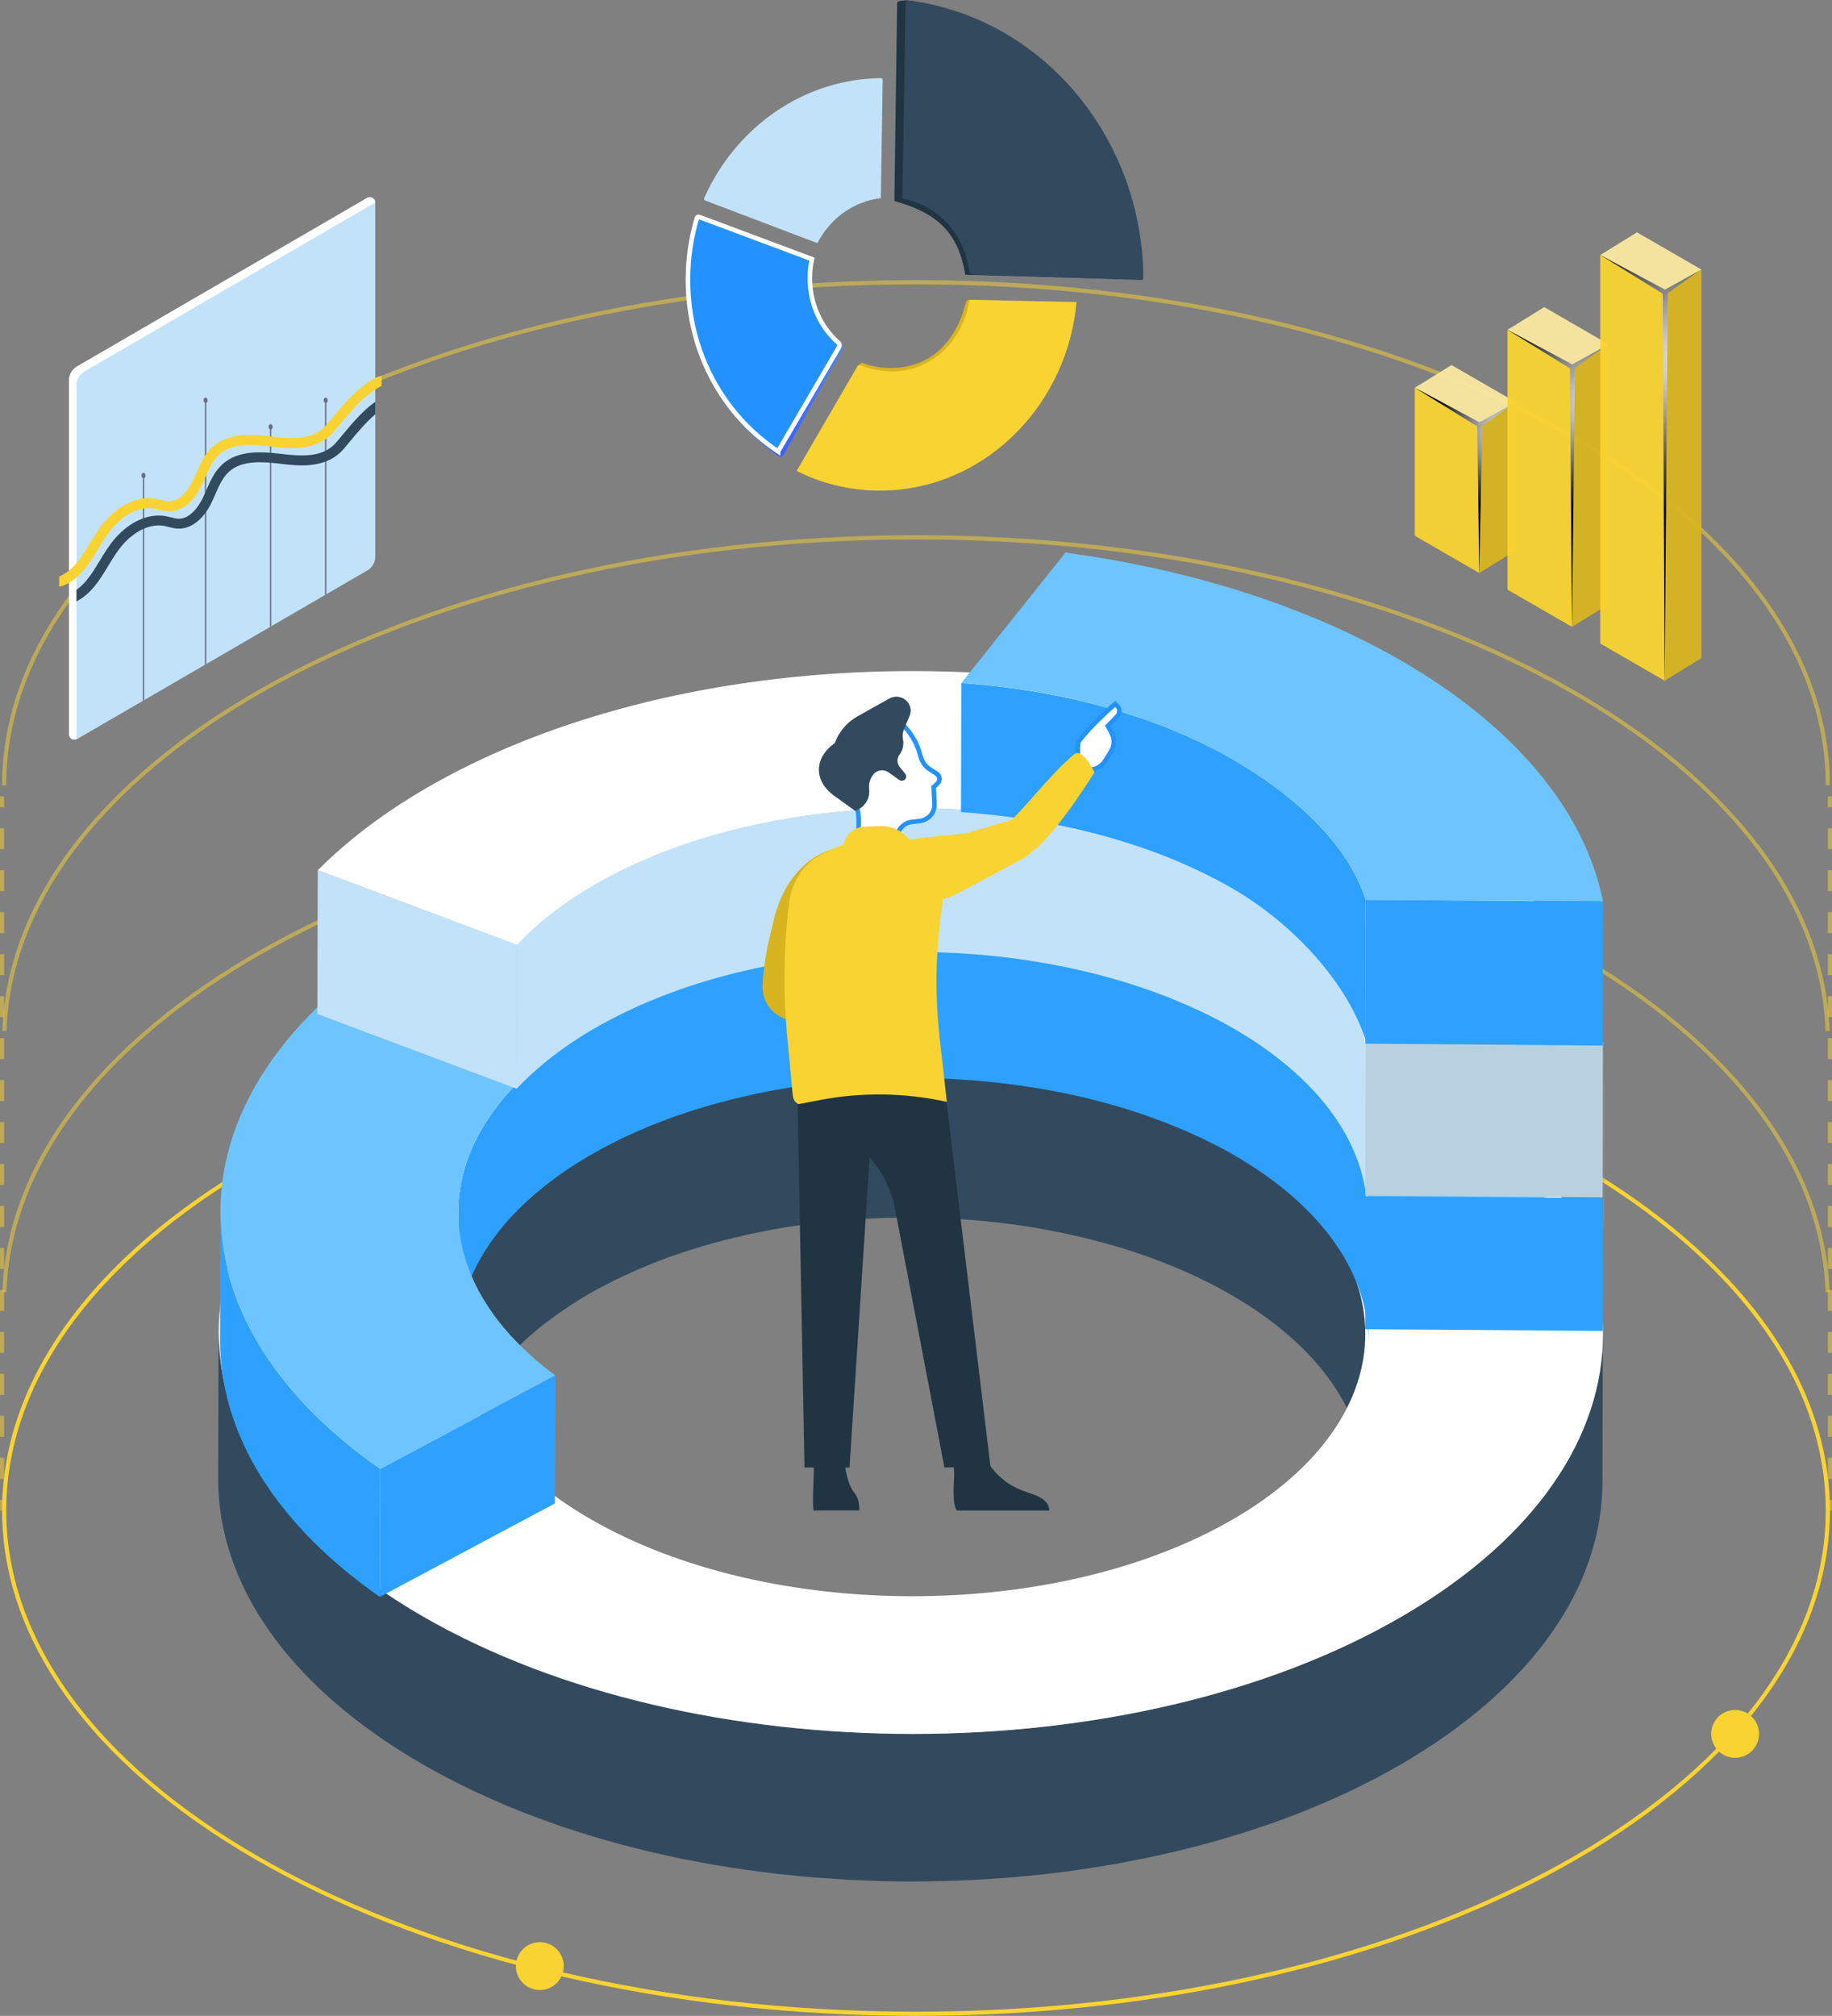 <?xml version="1.0" encoding="UTF-8"?><svg xmlns="http://www.w3.org/2000/svg" xmlns:xlink="http://www.w3.org/1999/xlink" viewBox="0 0 402.06 442.24"><rect x="0" y="0" width="402.06" height="442.24" fill="#808080" stroke="none"/><defs><style>.cls-1{fill:url(#_2);}.cls-2{fill:none;}.cls-3{fill:url(#Radial_Gradient_1-2);}.cls-3,.cls-4,.cls-5{mix-blend-mode:color-dodge;}.cls-4{fill:url(#Radial_Gradient_1-3);}.cls-6,.cls-7{fill:#f9d332;}.cls-8{fill:#f9e8a0;}.cls-9{fill:#fff;}.cls-10{fill:#999;}.cls-11{fill:#b8d1e0;}.cls-12{fill:#334a5e;}.cls-13{fill:#d8b421;}.cls-14{fill:#c2e2f9;}.cls-15,.cls-16{fill:#2392ff;}.cls-17{fill:#203442;}.cls-18{fill:#949494;}.cls-19{fill:#6d6d88;}.cls-20{fill:#6ec4ff;}.cls-21{fill:#2ea1ff;}.cls-22{fill:#314a5e;}.cls-23{clip-path:url(#clippath-1);}.cls-24{clip-path:url(#clippath-2);}.cls-16{stroke:#fff;stroke-miterlimit:10;}.cls-25,.cls-7{opacity:.5;}.cls-26{opacity:.95;}.cls-27{isolation:isolate;}.cls-5{fill:url(#Radial_Gradient_1);}</style><clipPath id="clippath-1"><path class="cls-2" d="m83.44,322.26l-.08,28.07c-21.63-15.11-34.75-34.46-35.07-55.58l.08-28.07c.32,21.13,13.44,40.47,35.07,55.58Z"/></clipPath><clipPath id="clippath-2"><path class="cls-2" d="m352.08,235.17l-.09,31.55c0,1.2-.06,2.4-.14,3.59l.09-31.55c.08-1.19.13-2.39.14-3.59Z"/></clipPath><radialGradient id="Radial_Gradient_1" cx="9406.64" cy="95.05" fx="9406.64" fy="95.05" r="16.89" gradientTransform="translate(9737.15) rotate(-180) scale(1 -1)" gradientUnits="userSpaceOnUse"><stop offset="0" stop-color="#fff"/><stop offset="1" stop-color="#000"/></radialGradient><radialGradient id="Radial_Gradient_1-2" cx="9386.29" cy="88.37" fx="9386.29" fy="88.37" r="24.48" xlink:href="#Radial_Gradient_1"/><radialGradient id="Radial_Gradient_1-3" cx="9365.94" cy="78.9" fx="9365.94" fy="78.9" r="33.77" xlink:href="#Radial_Gradient_1"/><linearGradient id="_2" x1="158.57" y1="54.48" x2="185.67" y2="107.27" gradientUnits="userSpaceOnUse"><stop offset="0" stop-color="#53d8ff"/><stop offset=".79" stop-color="#3e60f9"/><stop offset="1" stop-color="#3840f7"/></linearGradient></defs><g class="cls-27"><g id="Layer_2"><g id="Layer_4"><g><g><path class="cls-6" d="m201.03,442.24C90.43,442.24.46,392.51.46,331.39s89.98-110.85,200.57-110.85,200.57,49.73,200.57,110.85-89.98,110.85-200.57,110.85Zm0-220.78C90.94,221.46,1.37,270.77,1.37,331.39s89.57,109.93,199.66,109.93,199.66-49.32,199.66-109.93-89.57-109.93-199.66-109.93Z"/><path class="cls-7" d="m1.42,283.48c2.04-59.65,90.79-107.84,199.61-107.84s197.57,48.18,199.61,107.84h.91c-2.03-60.16-91.2-108.75-200.52-108.75S2.54,223.32.51,283.48h.91Z"/><g><g class="cls-27"><path class="cls-12" d="m270.2,251.55c-1.18-.68-2.38-1.33-3.59-1.97-.4-.21-.82-.41-1.23-.62-.82-.42-1.65-.83-2.49-1.23-.5-.24-1-.46-1.51-.69-.77-.35-1.54-.7-2.33-1.04-.55-.23-1.1-.46-1.65-.68-.53-.22-1.05-.45-1.59-.66-.28-.11-.56-.21-.83-.32-.35-.13-.69-.26-1.04-.4-1.03-.39-2.06-.76-3.1-1.12-.24-.08-.48-.17-.72-.25-1.26-.43-2.53-.84-3.81-1.23-.32-.1-.64-.19-.96-.29-.55-.16-1.09-.33-1.65-.49-.3-.09-.62-.16-.92-.24-1-.28-2.01-.54-3.03-.8-.62-.16-1.23-.32-1.85-.46-1.11-.27-2.23-.52-3.36-.76-.42-.09-.83-.2-1.25-.28-.11-.02-.23-.04-.34-.07-1.02-.21-2.06-.4-3.09-.59-.56-.1-1.11-.22-1.68-.31-1.34-.23-2.69-.44-4.05-.64-.25-.04-.49-.08-.74-.12-.01,0-.03,0-.04,0-1.58-.22-3.17-.43-4.77-.6-.35-.04-.7-.07-1.04-.1-1.25-.13-2.5-.26-3.76-.36-.03,0-.06,0-.09,0-.55-.05-1.11-.07-1.66-.11-1.03-.07-2.05-.15-3.08-.21-.66-.04-1.33-.05-1.99-.08-.95-.04-1.91-.09-2.86-.11-.08,0-.16,0-.23,0-.54-.01-1.07,0-1.61-.02-1.04-.02-2.08-.03-3.12-.03-.68,0-1.36.02-2.05.03-.97.01-1.94.03-2.91.06-.18,0-.36,0-.54.01-.45.02-.9.05-1.35.07-1.12.05-2.24.1-3.36.17-.67.04-1.35.09-2.02.14-1.07.08-2.14.17-3.21.27-.37.03-.75.06-1.12.09-.48.05-.96.11-1.44.16-.35.04-.7.07-1.04.11-1.38.16-2.76.33-4.13.52-.2.03-.4.06-.6.09-1.2.17-2.4.36-3.59.56-.35.06-.71.12-1.06.18-.28.05-.56.09-.84.14h0s0,0,0,0c-.5.09-.98.2-1.48.29-.87.17-1.74.33-2.61.51-.71.15-1.41.31-2.11.46-.85.19-1.7.38-2.54.59-.7.17-1.4.35-2.09.53-.83.21-1.66.43-2.49.66-.69.19-1.38.39-2.07.59-.81.24-1.62.49-2.43.74-.35.11-.71.21-1.06.32-.5.16-.98.33-1.48.5-.3.1-.6.2-.9.3-1.24.43-2.47.87-3.69,1.34-.22.09-.44.18-.67.26-1.03.4-2.05.81-3.06,1.24-.31.13-.61.26-.92.39-1.18.51-2.36,1.03-3.51,1.58-.14.06-.27.13-.4.2-1.03.49-2.05,1-3.05,1.52-.3.15-.59.31-.89.46-1.12.59-2.22,1.2-3.3,1.82-.41.24-.82.48-1.22.72-.09.06-.18.11-.28.17-.31.19-.62.38-.93.57-.28.17-.55.34-.83.52-.3.19-.6.39-.9.59-.27.17-.53.35-.8.53-.29.2-.58.4-.87.6-.26.18-.52.35-.77.53-.29.2-.56.41-.84.61-.25.18-.5.36-.74.54-.28.21-.55.42-.82.62-.24.18-.47.36-.7.54-.27.21-.53.43-.8.64-.22.18-.45.36-.67.54-.27.22-.52.44-.78.66-.21.18-.42.36-.63.54-.26.22-.5.45-.76.68-.18.16-.36.32-.53.47-.02.02-.04.04-.06.06-.52.48-1.03.97-1.52,1.46-.13.13-.26.26-.39.39-.37.37-.73.75-1.09,1.12-.14.15-.29.31-.43.46-.39.42-.76.84-1.13,1.26-.07.08-.15.17-.22.25-.43.5-.85,1.01-1.25,1.52-.03.04-.07.08-.1.13-.1.12-.19.25-.28.38-.22.29-.45.58-.66.87-.14.18-.27.37-.4.56-.2.28-.4.57-.6.85-.13.19-.26.38-.38.56-.19.29-.38.58-.56.87-.12.18-.23.37-.35.55-.19.31-.37.62-.55.94-.07.13-.15.26-.23.38-.02.04-.04.07-.06.11-.16.28-.3.56-.45.84-.09.18-.19.35-.28.53-.16.32-.32.64-.47.96-.07.14-.14.28-.2.42-.21.46-.42.92-.61,1.38-.03.07-.06.15-.09.22-.16.39-.32.78-.47,1.17,0,.02-.01.03-.02.05-.07.18-.12.35-.19.53-.1.27-.19.53-.28.8-.07.2-.13.4-.19.6-.08.26-.17.52-.24.78-.06.21-.11.41-.17.62-.07.25-.14.51-.2.76-.05.21-.1.42-.15.63-.06.25-.12.5-.17.76,0,.04-.02.09-.03.13-.03.17-.06.33-.09.5-.05.26-.1.51-.14.77-.03.21-.06.43-.09.64-.04.25-.07.51-.1.76-.03.22-.05.43-.07.65-.03.25-.05.51-.07.76-.02.22-.03.43-.04.65-.01.25-.03.5-.04.75,0,.08,0,.16-.01.24,0,.29-.01.58-.01.88l-.09,32.41c0-.37.01-.75.03-1.12,0-.25.02-.5.04-.75.01-.22.02-.44.04-.66.02-.25.04-.5.07-.75.02-.22.04-.43.07-.65.03-.25.07-.51.1-.76.03-.21.06-.43.09-.64.04-.26.09-.51.14-.77.04-.21.08-.42.12-.63.05-.25.11-.5.17-.76.05-.21.09-.42.15-.63.06-.26.13-.51.2-.76.06-.21.11-.41.17-.62.08-.26.16-.52.24-.78.06-.2.12-.4.19-.6.09-.27.19-.54.29-.81.07-.19.13-.38.2-.56.15-.39.31-.79.47-1.18.03-.07.06-.14.09-.21.19-.46.4-.92.62-1.38.07-.14.14-.28.2-.42.15-.32.31-.64.47-.96.09-.18.19-.35.28-.53.15-.28.3-.56.45-.84.09-.16.19-.32.28-.49.18-.31.37-.63.56-.94.11-.18.23-.37.34-.55.18-.29.37-.58.56-.87.13-.19.25-.38.38-.57.19-.28.39-.57.6-.85.13-.19.27-.37.4-.56.22-.29.44-.58.66-.87.13-.17.26-.33.39-.5.4-.51.82-1.02,1.25-1.52.07-.08.15-.17.22-.25.37-.42.74-.85,1.13-1.26.14-.15.28-.31.43-.46.35-.38.72-.75,1.09-1.12.13-.13.26-.26.39-.39.49-.49,1-.97,1.52-1.46.19-.18.4-.36.59-.54.25-.22.49-.45.75-.67.21-.18.43-.37.64-.55.25-.22.51-.44.77-.65.22-.18.45-.37.68-.55.26-.21.52-.42.79-.63.24-.19.48-.37.72-.55.27-.2.53-.41.8-.61.25-.18.5-.36.75-.55.28-.2.55-.4.84-.6.25-.18.51-.36.77-.53.29-.2.58-.4.87-.6.26-.18.53-.35.8-.53.3-.19.59-.39.89-.58.28-.18.56-.35.84-.53.3-.19.61-.38.92-.57.49-.3.99-.6,1.49-.89,1.08-.63,2.19-1.23,3.3-1.82.29-.16.59-.31.89-.46,1.01-.52,2.02-1.03,3.05-1.52.13-.06.26-.13.4-.19,1.15-.54,2.32-1.07,3.51-1.58.3-.13.61-.26.91-.39,1.01-.42,2.03-.84,3.06-1.24.22-.09.45-.18.67-.26,1.22-.46,2.45-.91,3.69-1.34.3-.1.6-.2.9-.3.84-.28,1.69-.55,2.54-.82.8-.25,1.61-.5,2.43-.74.69-.2,1.37-.4,2.07-.59.82-.23,1.65-.45,2.49-.66.7-.18,1.39-.36,2.09-.53.84-.2,1.69-.4,2.54-.59.7-.16,1.4-.31,2.11-.46.87-.18,1.74-.35,2.61-.51.77-.15,1.55-.3,2.33-.44.35-.06.7-.12,1.06-.18,1.19-.2,2.39-.39,3.59-.56.2-.03.41-.06.61-.09,1.37-.19,2.75-.37,4.13-.52.35-.04.69-.08,1.04-.11.86-.09,1.71-.17,2.57-.25,1.07-.1,2.14-.19,3.21-.27.67-.05,1.35-.1,2.02-.14,1.12-.07,2.24-.12,3.36-.17.63-.03,1.26-.06,1.89-.08.97-.03,1.94-.04,2.91-.06.68,0,1.36-.03,2.04-.03,1.04,0,2.08.02,3.11.03.62,0,1.23,0,1.85.03.95.02,1.9.07,2.85.11.67.03,1.33.05,2,.08,1.04.06,2.07.14,3.11.21.57.04,1.15.07,1.73.12,1.26.1,2.52.23,3.78.37.34.04.68.06,1.02.1,1.6.18,3.19.38,4.77.6.26.04.52.08.79.12,1.35.2,2.7.41,4.03.64.57.1,1.13.21,1.69.32,1.03.19,2.06.38,3.08.59.53.11,1.06.23,1.59.35,1.12.24,2.25.49,3.36.76.62.15,1.23.31,1.85.46,1.01.26,2.02.52,3.02.8.86.24,1.71.48,2.56.73.32.1.64.19.96.29,1.28.39,2.55.8,3.81,1.23.24.08.48.17.72.25,1.04.36,2.07.73,3.1,1.12.35.13.7.26,1.05.4.81.31,1.62.64,2.42.97.55.23,1.11.45,1.66.69.78.34,1.55.69,2.32,1.04.5.23,1.01.45,1.51.69.84.4,1.66.82,2.49,1.23.41.21.83.41,1.23.62,1.22.64,2.42,1.29,3.59,1.97,19.66,11.35,29.49,26.26,29.44,41.14l.09-32.41c.04-14.88-9.78-29.79-29.44-41.14Z"/><path class="cls-12" d="m351.75,294.55c-.01.38-.04.77-.06,1.15-.02.33-.04.66-.06.99-.03.38-.07.77-.11,1.15-.03.33-.06.66-.1.99-.05.39-.1.77-.16,1.16-.05.33-.09.65-.14.98-.06.39-.14.78-.21,1.17-.06.32-.11.64-.18.96-.08.39-.17.77-.26,1.16-.07.32-.14.64-.22.96-.1.39-.2.78-.31,1.17-.08.31-.16.63-.26.94-.11.4-.24.79-.37,1.19-.1.31-.19.61-.29.92-.14.41-.29.82-.43,1.23-.1.29-.2.57-.31.86-.23.61-.47,1.21-.72,1.81-.04.1-.08.2-.12.3-.3.7-.61,1.41-.94,2.11-.1.21-.21.43-.31.64-.23.49-.47.97-.72,1.46-.14.27-.29.54-.43.81-.23.43-.45.85-.69,1.27-.14.25-.29.5-.43.75-.28.48-.55.95-.85,1.43-.17.28-.35.56-.53.84-.28.44-.56.88-.85,1.32-.19.29-.39.57-.58.86-.3.43-.6.87-.91,1.3-.2.28-.4.56-.61.84-.33.45-.67.89-1.01,1.33-.2.25-.39.51-.59.76-.62.78-1.25,1.55-1.9,2.32-.11.13-.22.25-.33.38-.56.65-1.14,1.29-1.72,1.93-.22.23-.43.47-.65.7-.54.57-1.09,1.15-1.66,1.72-.2.2-.39.4-.59.59-.75.74-1.52,1.48-2.32,2.22-.29.27-.6.54-.9.81-.38.34-.75.69-1.14,1.03-.32.28-.65.55-.97.83-.39.33-.78.67-1.18,1-.33.28-.68.55-1.02.83-.4.33-.8.65-1.22.98-.35.28-.71.55-1.07.82-.42.32-.83.64-1.25.95-.37.27-.75.55-1.12.82-.43.31-.85.62-1.29.93-.38.27-.78.54-1.17.81-.44.3-.88.61-1.33.91-.4.27-.81.54-1.22.8-.45.3-.9.59-1.36.89-.42.27-.84.53-1.27.79-.47.29-.93.58-1.41.87-.75.45-1.5.91-2.27,1.35-1.65.96-3.33,1.88-5.03,2.78-.45.24-.9.47-1.34.7-1.53.79-3.08,1.57-4.65,2.32-.21.1-.41.2-.61.3-1.75.83-3.54,1.62-5.34,2.4-.46.2-.93.4-1.4.59-1.54.65-3.09,1.27-4.65,1.88-.34.13-.68.27-1.02.4-1.85.71-3.73,1.38-5.62,2.04-.46.16-.92.31-1.38.46-1.28.43-2.57.84-3.86,1.25-1.22.39-2.46.76-3.7,1.13-1.05.31-2.09.61-3.15.9-1.25.35-2.52.68-3.78,1.01-1.06.27-2.12.55-3.19.8-1.28.31-2.58.6-3.87.89-1.07.24-2.14.48-3.22.7-1.32.27-2.64.53-3.97.78-1.18.22-2.36.46-3.55.66-.53.09-1.07.18-1.6.27-1.82.31-3.65.59-5.48.86-.3.04-.61.09-.91.14-2.09.29-4.19.56-6.3.8-.53.06-1.06.12-1.59.17-2.02.22-4.04.42-6.07.59-.08,0-.15.01-.23.02-2.17.18-4.34.33-6.52.45-.37.02-.74.05-1.11.07-2.12.11-4.23.2-6.36.26-.34.01-.68.02-1.02.03-2.12.05-4.25.08-6.37.09-.31,0-.62,0-.93,0-2.12,0-4.24-.03-6.36-.09-1.45-.04-2.9-.11-4.35-.17-1.01-.04-2.03-.07-3.04-.13-1.57-.09-3.13-.2-4.69-.32-.89-.06-1.79-.11-2.68-.19-1.89-.16-3.77-.35-5.65-.55-.55-.06-1.11-.1-1.66-.16-2.43-.27-4.85-.58-7.26-.92-2.21-.31-4.41-.66-6.6-1.03-.21-.04-.42-.07-.63-.1-2.11-.36-4.2-.76-6.28-1.17-.29-.06-.58-.11-.86-.17-2.02-.41-4.03-.85-6.03-1.32-.38-.09-.77-.18-1.15-.27-2-.48-3.99-.97-5.96-1.5-.26-.07-.52-.14-.78-.21-1.74-.47-3.46-.97-5.17-1.48-.49-.15-.98-.29-1.46-.44-1.95-.6-3.89-1.22-5.8-1.87-.37-.12-.73-.26-1.09-.38-1.59-.55-3.16-1.12-4.73-1.71-.53-.2-1.06-.4-1.59-.6-1.24-.48-2.47-.98-3.69-1.49-.84-.35-1.69-.69-2.52-1.04-1.19-.51-2.36-1.05-3.53-1.58-.77-.35-1.55-.69-2.31-1.05-1.28-.61-2.53-1.24-3.78-1.88-.62-.32-1.26-.62-1.88-.94-1.85-.97-3.68-1.97-5.47-3-21.52-12.43-35.3-27.65-41.33-43.64-2.36-6.26-3.53-12.63-3.51-19.01l-.09,32.41c-.06,22.66,14.89,45.36,44.84,62.65,1.79,1.03,3.62,2.03,5.47,3,.61.32,1.25.62,1.87.94,1.25.64,2.51,1.27,3.79,1.88.76.36,1.53.7,2.3,1.05,1.17.54,2.35,1.07,3.54,1.58.83.36,1.68.7,2.52,1.04.81.33,1.61.68,2.42,1.01.42.17.85.32,1.27.48.53.2,1.06.4,1.59.6,1.56.59,3.14,1.16,4.73,1.71.37.13.73.26,1.09.38,1.92.65,3.85,1.27,5.81,1.87.48.15.97.29,1.46.43.84.25,1.67.51,2.51.75.88.25,1.77.49,2.66.73.26.07.52.14.78.21,1.97.53,3.96,1.02,5.97,1.5.38.09.76.18,1.14.27,1.76.41,3.52.8,5.29,1.17.25.05.5.1.74.15.29.06.57.11.86.17,2.08.42,4.18.81,6.28,1.17.21.04.42.07.63.1,2.17.37,4.35.71,6.55,1.02.02,0,.04,0,.06,0,2.41.34,4.83.65,7.26.92.57.06,1.15.11,1.72.17,1.86.2,3.72.39,5.59.54.05,0,.09,0,.14.01.84.07,1.69.11,2.53.17,1.56.11,3.12.23,4.69.32,1.01.06,2.02.08,3.03.13,1.45.06,2.9.13,4.35.17.12,0,.24.01.36.01,2,.05,4,.07,6,.07.31,0,.62,0,.93,0,2.12,0,4.24-.03,6.36-.09.34,0,.69-.02,1.03-.03.41-.01.82-.02,1.23-.03,1.71-.06,3.42-.14,5.12-.23.37-.02.74-.04,1.1-.06,2.18-.13,4.35-.27,6.52-.45.08,0,.15-.01.23-.02,1.29-.11,2.58-.22,3.87-.35.74-.07,1.47-.16,2.2-.24.53-.06,1.06-.11,1.59-.17,2.11-.24,4.21-.5,6.3-.8.31-.04.61-.09.91-.14,1.84-.27,3.66-.55,5.49-.86.54-.09,1.07-.18,1.6-.27.43-.07.86-.14,1.29-.22.76-.14,1.5-.3,2.26-.44,1.33-.25,2.65-.51,3.97-.78,1.08-.22,2.15-.47,3.22-.7,1.3-.29,2.59-.58,3.87-.89,1.07-.26,2.13-.53,3.19-.8,1.27-.33,2.53-.66,3.78-1.01,1.06-.29,2.1-.6,3.15-.9,1.24-.36,2.47-.74,3.7-1.13.54-.17,1.08-.32,1.62-.49.75-.24,1.5-.5,2.24-.76.46-.15.92-.31,1.38-.46,1.89-.65,3.77-1.33,5.62-2.04.34-.13.68-.27,1.02-.4,1.57-.61,3.12-1.24,4.65-1.88.47-.2.93-.39,1.4-.59,1.8-.78,3.59-1.57,5.34-2.4.21-.1.41-.2.61-.3,1.57-.75,3.12-1.53,4.65-2.32.45-.23.9-.47,1.34-.7,1.7-.9,3.39-1.82,5.03-2.78.62-.36,1.24-.73,1.85-1.1.14-.09.28-.17.42-.26.47-.29.94-.58,1.41-.87.42-.26.85-.53,1.26-.79.46-.29.91-.59,1.37-.89.41-.27.82-.53,1.22-.8.45-.3.89-.61,1.33-.91.39-.27.78-.54,1.17-.81.43-.31.86-.62,1.29-.93.38-.27.76-.55,1.12-.82.42-.31.83-.63,1.25-.95.36-.27.72-.55,1.07-.82.41-.32.81-.65,1.21-.98.34-.28.69-.55,1.02-.83.4-.33.78-.66,1.17-.99.33-.28.66-.56.98-.84.39-.34.76-.68,1.14-1.02.27-.24.55-.49.81-.73.03-.03.06-.06.09-.09.79-.73,1.56-1.47,2.31-2.22.2-.2.39-.4.59-.59.56-.57,1.12-1.14,1.66-1.71.22-.23.44-.47.65-.7.59-.64,1.16-1.28,1.72-1.93.11-.13.23-.26.34-.38.66-.77,1.29-1.54,1.9-2.32.05-.06.11-.13.16-.19.15-.19.28-.38.43-.56.34-.44.68-.89,1.01-1.33.21-.28.41-.56.61-.84.31-.43.61-.86.91-1.3.2-.29.39-.57.58-.86.29-.44.57-.88.85-1.32.18-.28.35-.56.53-.84.29-.48.57-.95.85-1.43.11-.19.23-.39.34-.58.03-.05.06-.11.09-.16.24-.42.46-.85.69-1.27.14-.27.29-.54.43-.81.25-.48.48-.97.72-1.46.1-.21.21-.42.31-.64.33-.7.64-1.4.94-2.11.04-.1.08-.21.12-.31.25-.6.49-1.2.72-1.81,0-.02.02-.05.03-.07.1-.26.19-.53.28-.79.15-.41.3-.82.43-1.23.1-.3.19-.61.29-.91.12-.4.25-.79.37-1.19.09-.32.17-.63.26-.95.1-.39.21-.77.31-1.16.08-.32.15-.65.22-.97.09-.38.18-.76.25-1.15.01-.07.03-.14.05-.2.05-.25.09-.51.14-.76.07-.39.15-.78.21-1.17.05-.33.1-.65.14-.98.05-.38.11-.77.16-1.16.04-.33.07-.66.1-.99.04-.38.08-.76.11-1.15.03-.33.04-.67.06-1,.02-.38.04-.76.06-1.14,0-.12.02-.25.02-.37.01-.44.02-.89.02-1.33l.09-32.41c0,.57-.02,1.14-.04,1.7Z"/><path class="cls-9" d="m306.95,230.19c59.51,34.36,59.83,90.07.71,124.43-59.12,34.36-155.3,34.36-214.82,0-59.51-34.36-59.82-90.07-.7-124.43,59.12-34.36,155.3-34.36,214.81,0Zm-177.35,103.07c39.08,22.56,102.23,22.56,141.06,0,38.82-22.56,38.62-59.15-.46-81.71-39.08-22.56-102.24-22.56-141.06,0-38.83,22.57-38.62,59.15.46,81.71"/></g><g class="cls-27"><path class="cls-21" d="m300.36,265.88c-.24-15.86-11.48-30.2-29.49-40.59-1.13-.65-2.28-1.28-3.46-1.9-.4-.21-.82-.41-1.23-.61-.79-.4-1.58-.81-2.39-1.19-.49-.24-1.01-.46-1.51-.69-.75-.34-1.49-.69-2.25-1.02-.55-.24-1.12-.46-1.67-.69-.67-.28-1.33-.57-2.02-.83-.08-.03-.16-.06-.25-.09-.23-.09-.47-.18-.71-.27-.99-.38-1.99-.75-3-1.11-.36-.13-.71-.25-1.08-.38-1.09-.38-2.19-.74-3.31-1.1-.16-.05-.33-.11-.49-.16-1.07-.33-2.16-.66-3.25-.97-.15-.04-.31-.08-.46-.12-1.23-.35-2.48-.67-3.75-.99-.37-.09-.73-.2-1.1-.29-1.64-.4-3.29-.77-4.97-1.12-.07-.01-.13-.03-.19-.04-.59-.12-1.19-.22-1.78-.34-.93-.18-1.85-.37-2.79-.53-.7-.12-1.41-.23-2.12-.34-.92-.15-1.83-.3-2.76-.43-.13-.02-.25-.04-.38-.06-.73-.1-1.47-.19-2.2-.28-.74-.09-1.48-.2-2.22-.28-.89-.1-1.79-.18-2.68-.27-.74-.07-1.48-.15-2.22-.22-.1,0-.19-.02-.29-.03-.87-.07-1.75-.12-2.62-.18-.68-.05-1.36-.1-2.04-.14-1.06-.06-2.12-.09-3.19-.13-.61-.02-1.22-.06-1.84-.07-.04,0-.08,0-.12,0-1.64-.04-3.29-.06-4.94-.05-1.8,0-3.58.04-5.35.1-.03,0-.06,0-.09,0-.06,0-.12,0-.19,0-1.73.06-3.44.15-5.15.26-.17.01-.34.02-.51.04-1.64.11-3.26.25-4.87.4-.09,0-.19.01-.28.02-.16.02-.31.03-.46.05-.77.08-1.53.16-2.29.25-.23.03-.46.05-.69.08-.97.12-1.93.24-2.89.37-.22.03-.45.06-.67.1-.75.11-1.5.22-2.24.34-.3.05-.6.09-.9.14-.74.12-1.47.25-2.2.38-.16.03-.33.05-.49.08-.04,0-.08.02-.12.02-1.56.28-3.11.59-4.63.92-.06.01-.12.02-.17.04-1.58.34-3.14.7-4.68,1.09-.03,0-.06.02-.1.02-1.51.38-3,.78-4.47,1.2-.09.03-.19.05-.28.08-1.41.4-2.8.83-4.16,1.27-.05.02-.1.03-.15.05-.13.04-.25.09-.37.13-.83.27-1.64.55-2.45.83-.18.06-.36.12-.53.19-.92.32-1.82.66-2.72,1-.2.08-.4.16-.6.23-.8.31-1.59.62-2.37.94-.14.06-.28.11-.41.17-.87.36-1.73.73-2.58,1.11-.2.09-.4.18-.6.27-.79.35-1.56.71-2.33,1.08-.08.04-.17.08-.25.12-.83.4-1.64.81-2.45,1.23-.19.1-.39.2-.58.3-.8.42-1.59.84-2.37,1.28,0,0-.02,0-.02.01-.78.44-1.55.89-2.3,1.34-.09.06-.19.11-.29.17-.12.07-.24.15-.36.22-.31.19-.63.38-.94.58-.25.16-.51.32-.76.48-.31.2-.61.4-.91.59-.24.16-.49.32-.73.48-.3.21-.61.41-.9.62-.23.16-.46.32-.69.48-.31.22-.61.44-.91.66-.21.16-.43.31-.64.47-.32.24-.62.47-.93.71-.19.15-.38.29-.57.44-.36.28-.71.57-1.06.86-.13.1-.26.21-.39.31-.48.39-.94.79-1.4,1.19-.1.09-.19.17-.29.26-.36.32-.71.63-1.06.95-.02.02-.04.04-.06.06-.07.06-.13.13-.2.19-.43.4-.86.81-1.27,1.22-.15.15-.3.3-.45.44-.38.38-.75.77-1.12,1.16-.11.12-.22.23-.33.35-.46.5-.91,1-1.34,1.5-.1.11-.19.23-.29.34-.34.4-.68.81-1,1.22-.06.08-.13.16-.2.24-.07.09-.14.18-.2.27-.22.28-.43.56-.64.84-.14.18-.27.37-.41.55-.22.3-.42.6-.63.9-.12.17-.24.34-.35.51-.24.36-.48.73-.71,1.09-.07.11-.14.22-.21.33-.29.48-.58.96-.85,1.44,0,.02-.02.03-.03.05-.1.18-.2.37-.3.55-.14.26-.28.51-.42.77-.11.21-.21.41-.31.62-.13.25-.26.51-.38.76-.1.21-.19.43-.29.64-.11.25-.23.5-.34.76-.09.22-.18.44-.27.66-.1.25-.2.5-.3.75-.01.04-.03.08-.05.12-.08.21-.15.42-.22.63-.08.22-.16.43-.23.65-.08.25-.16.51-.24.76-.07.22-.14.43-.2.65-.07.26-.14.51-.21.77-.06.22-.12.43-.17.65-.06.26-.12.53-.18.79-.05.21-.1.42-.14.64,0,.02,0,.04-.01.06-.05.25-.09.51-.14.76-.04.21-.08.41-.11.62-.05.29-.08.58-.12.88-.03.19-.06.38-.08.57-.04.33-.06.65-.09.98-.01.16-.03.32-.04.48-.03.49-.06.98-.07,1.47h0c-.01.5-.02,1-.01,1.5l-.08,28.07c0-.5,0-1,.01-1.5.01-.49.04-.98.07-1.47.01-.16.03-.33.05-.49.03-.32.05-.65.09-.97.02-.2.05-.39.08-.59.04-.29.07-.58.12-.86.03-.21.07-.42.11-.62.05-.27.09-.54.15-.81.04-.22.1-.43.14-.65.06-.26.11-.52.18-.78.05-.22.12-.44.17-.66.07-.25.13-.51.21-.76.06-.22.13-.44.2-.66.08-.25.15-.5.24-.75.07-.22.15-.44.23-.66.09-.24.17-.49.26-.73.1-.26.2-.51.3-.76.09-.22.17-.43.26-.65.11-.26.23-.51.34-.76.1-.21.19-.42.29-.63.12-.26.25-.51.38-.77.1-.2.2-.41.3-.61.14-.26.28-.52.42-.78.11-.2.21-.39.32-.59.27-.48.56-.96.85-1.44.07-.11.14-.21.21-.32.23-.37.47-.74.71-1.1.11-.17.23-.34.35-.51.21-.3.42-.6.63-.9.13-.18.27-.37.41-.55.21-.28.42-.56.64-.84.13-.17.27-.34.4-.51.33-.41.66-.82,1.01-1.22.09-.11.19-.22.28-.34.44-.51.88-1.01,1.34-1.5.11-.12.22-.23.33-.35.37-.39.74-.78,1.13-1.16.15-.15.29-.29.44-.44.42-.41.84-.82,1.28-1.22.09-.08.17-.16.26-.24.34-.32.7-.63,1.05-.94.1-.09.2-.18.3-.27.46-.4.93-.8,1.4-1.19.13-.11.27-.21.4-.32.35-.28.7-.57,1.06-.85.18-.14.37-.29.56-.43.31-.24.62-.48.94-.72.21-.16.43-.31.64-.47.3-.22.6-.44.91-.66.23-.16.46-.32.69-.48.3-.21.61-.42.91-.63.24-.16.48-.32.72-.48.31-.2.61-.4.93-.6.25-.16.5-.32.75-.47.31-.2.62-.39.94-.58.21-.13.43-.26.65-.39.76-.45,1.52-.9,2.31-1.34,0,0,.01,0,.02,0,.78-.44,1.57-.86,2.37-1.28.19-.1.38-.2.58-.3.81-.42,1.62-.83,2.45-1.23.08-.04.16-.08.24-.12.77-.37,1.55-.73,2.34-1.09.2-.09.4-.18.6-.27.85-.38,1.71-.75,2.59-1.11.14-.06.27-.11.41-.17.78-.32,1.57-.64,2.37-.94.2-.08.4-.15.59-.23.9-.34,1.81-.68,2.72-1,.18-.06.36-.12.53-.18.81-.28,1.63-.56,2.45-.83.18-.06.35-.12.53-.17,1.37-.44,2.76-.86,4.16-1.27.09-.03.18-.05.28-.08,1.47-.42,2.96-.82,4.47-1.2.03,0,.06-.02.1-.02,1.54-.38,3.1-.75,4.68-1.09.06-.01.11-.02.17-.03,1.53-.33,3.07-.63,4.64-.92.2-.04.41-.07.61-.11.73-.13,1.46-.26,2.2-.38.3-.05.6-.1.9-.14.74-.12,1.49-.23,2.24-.34.22-.03.45-.07.67-.1.96-.13,1.92-.26,2.89-.37.23-.03.46-.05.69-.08.76-.09,1.52-.17,2.29-.25.25-.03.5-.05.75-.07,1.61-.16,3.24-.29,4.87-.4.17-.01.34-.02.51-.04,1.7-.11,3.42-.2,5.15-.26.09,0,.18,0,.28-.01,1.77-.06,3.55-.09,5.35-.1,1.7,0,3.38.02,5.06.06.62.02,1.22.05,1.84.07,1.07.04,2.13.07,3.19.13.69.04,1.36.09,2.04.14.97.07,1.95.13,2.91.21.75.06,1.48.14,2.22.22.9.09,1.8.17,2.68.27.74.08,1.48.19,2.22.28.87.11,1.74.22,2.59.34.92.13,1.83.29,2.75.43.71.11,1.42.22,2.12.34.94.16,1.86.35,2.79.53.66.13,1.32.25,1.97.38,1.68.35,3.34.72,4.97,1.12.37.09.73.19,1.1.29,1.26.32,2.51.64,3.75.99,1.25.35,2.49.71,3.71,1.09.16.05.32.11.48.16,1.12.35,2.23.72,3.32,1.1.36.12.72.25,1.07.38,1.01.36,2.02.73,3.01,1.11.23.09.47.17.7.26.77.3,1.52.62,2.28.93.55.23,1.11.45,1.65.68.77.33,1.51.68,2.26,1.02.5.23,1.01.45,1.5.68.81.39,1.6.79,2.39,1.19.41.21.83.4,1.23.61,1.18.62,2.33,1.25,3.46,1.9,18.01,10.4,29.24,24.73,29.49,40.59,0,.2,0,.4,0,.6l.08-28.07c0-.2,0-.4,0-.6Z"/><path class="cls-20" d="m307.68,203.9c27.42,15.83,43.13,30.3,43.5,54.45.06,3.56-.08-3.54,0,0l-51.01,18.1c1.03-3.41.25-6.97.2-10.57-.24-15.86-11.48-30.2-29.49-40.6-18.26-10.54-43.5-17.03-71.27-16.94-55.17.17-99.5,26.22-99.02,58.17.2,13.29,8.13,25.51,21.28,35.23l-38.42,20.51c-21.63-15.11-34.75-34.46-35.07-55.58-.74-48.66,66.77-88.32,150.78-88.59,42.3-.13,80.72,9.75,108.54,25.81Z"/><polygon class="cls-21" points="121.86 301.75 121.78 329.82 83.36 350.33 83.44 322.26 121.86 301.75"/><g class="cls-27"><g class="cls-23"><path class="cls-21" d="m83.44,322.26l-.08,28.07c-21.63-15.11-34.75-34.46-35.07-55.58l.08-28.07c.32,21.13,13.44,40.47,35.07,55.58"/></g></g></g><g class="cls-27"><polygon class="cls-14" points="113.49 207.28 113.4 238.84 69.65 222.44 69.74 190.89 113.49 207.28"/><path class="cls-14" d="m270.85,194.12c-1.12-.64-2.26-1.27-3.43-1.89-.38-.2-.77-.38-1.15-.58-.8-.41-1.6-.82-2.43-1.21-.48-.23-.98-.44-1.47-.67-.75-.34-1.49-.69-2.26-1.02-.54-.23-1.1-.46-1.65-.68-.69-.28-1.36-.58-2.06-.85-.06-.02-.12-.04-.17-.07-.19-.08-.39-.15-.58-.22-1.01-.39-2.03-.77-3.06-1.13-.36-.13-.71-.25-1.07-.38-1.01-.35-2.04-.69-3.07-1.02-.24-.08-.47-.15-.71-.23-1.1-.34-2.21-.68-3.33-1-.12-.03-.24-.06-.36-.1-1.46-.41-2.94-.8-4.44-1.18-.12-.03-.24-.06-.36-.09-1.62-.4-3.27-.77-4.93-1.11-.11-.02-.21-.05-.31-.07-.57-.12-1.15-.22-1.72-.33-.89-.17-1.77-.35-2.67-.51-.71-.13-1.44-.24-2.16-.35-.89-.14-1.78-.29-2.67-.42-.18-.03-.36-.06-.54-.09-.63-.09-1.27-.16-1.9-.24-.77-.1-1.54-.2-2.31-.29-.83-.1-1.67-.18-2.51-.26-.78-.08-1.56-.16-2.35-.23-.17-.01-.33-.03-.5-.05-.7-.06-1.42-.1-2.12-.14-.76-.05-1.52-.11-2.28-.16-.9-.05-1.8-.08-2.7-.12-.76-.03-1.51-.07-2.27-.09-.13,0-.25-.01-.38-.01-1.45-.04-2.91-.05-4.37-.05-1.8,0-3.58.04-5.36.09-.19,0-.38,0-.57,0-.13,0-.25.01-.37.02-1.61.06-3.21.14-4.8.24-.32.02-.63.04-.95.07-1.49.1-2.97.23-4.44.37-.13.01-.27.02-.4.03-.06,0-.12.01-.18.02-.47.05-.94.1-1.41.15-.63.07-1.25.13-1.87.21-.49.06-.97.12-1.45.19-.6.08-1.2.15-1.8.24-.49.07-.98.15-1.47.22-.58.09-1.16.17-1.73.27-.49.08-.98.17-1.46.25-.43.07-.87.14-1.3.22-.1.02-.19.04-.29.06-1.41.26-2.81.53-4.19.83-.3.06-.6.13-.9.2-1.2.26-2.39.54-3.57.82-.26.06-.52.12-.78.19-1.35.34-2.68.69-3.99,1.06-.3.08-.59.17-.89.26-1.15.33-2.29.68-3.41,1.03-.16.05-.32.09-.48.14-.07.02-.15.05-.22.07-.88.28-1.75.58-2.61.88-.15.05-.3.1-.44.15-1,.35-2,.72-2.98,1.09-.3.11-.59.23-.88.35-.68.26-1.36.53-2.03.81-.36.15-.72.3-1.08.45-.59.25-1.18.5-1.76.76-.38.17-.75.34-1.12.51-.56.25-1.11.51-1.65.77-.37.18-.74.35-1.1.53-.54.27-1.08.54-1.61.81-.35.18-.7.36-1.05.54-.55.29-1.1.59-1.64.89-.31.17-.62.34-.92.51-.64.36-1.26.73-1.88,1.09-.17.1-.35.2-.53.31-.02.01-.04.02-.06.04-1.02.62-2.02,1.26-3,1.91-.23.15-.46.31-.69.46-.97.66-1.92,1.32-2.84,2-.04.03-.08.06-.12.09-.88.66-1.74,1.33-2.57,2.02-.2.16-.4.33-.6.5-.84.7-1.67,1.42-2.45,2.15-.03.03-.06.05-.09.08-.34.31-.66.63-.99.95-.18.17-.37.35-.55.52-.54.53-1.06,1.07-1.57,1.61l-.09,31.55c.51-.54,1.03-1.08,1.57-1.61.18-.18.37-.35.55-.52.36-.34.71-.69,1.08-1.03.79-.73,1.61-1.44,2.45-2.15.2-.17.4-.33.6-.5.84-.68,1.69-1.36,2.58-2.02.04-.03.08-.06.11-.09.92-.68,1.87-1.35,2.84-2.01.23-.15.46-.31.69-.46.98-.65,1.97-1.29,3-1.91.19-.12.39-.23.58-.34.62-.37,1.24-.74,1.88-1.09.3-.17.61-.34.92-.51.54-.3,1.09-.6,1.64-.89.35-.18.7-.36,1.05-.54.53-.27,1.07-.54,1.61-.81.37-.18.73-.36,1.1-.53.55-.26,1.1-.52,1.65-.77.37-.17.74-.34,1.12-.51.58-.26,1.17-.51,1.76-.76.36-.15.72-.31,1.08-.45.67-.27,1.35-.54,2.03-.81.3-.11.59-.23.88-.35.98-.37,1.97-.74,2.97-1.09.15-.05.31-.1.46-.16.85-.3,1.72-.59,2.59-.87.23-.07.47-.15.7-.22,1.12-.36,2.26-.7,3.41-1.03.3-.09.59-.17.89-.26,1.31-.37,2.64-.73,3.99-1.06.26-.06.52-.12.78-.19,1.18-.29,2.37-.56,3.57-.82.3-.07.6-.13.9-.2,1.38-.29,2.78-.57,4.19-.83.53-.1,1.06-.19,1.6-.28.48-.08.97-.17,1.45-.25.58-.09,1.17-.18,1.75-.27.48-.07.96-.15,1.45-.22.6-.08,1.21-.16,1.81-.24.48-.06.95-.13,1.43-.18.63-.08,1.26-.14,1.89-.21.47-.05.93-.11,1.4-.15.19-.02.39-.03.58-.05,1.47-.14,2.95-.26,4.44-.37.32-.02.64-.05.95-.07,1.59-.1,3.18-.18,4.79-.24.31-.01.63-.02.95-.03,1.77-.05,3.55-.09,5.35-.09,1.59,0,3.18.03,4.75.07.76.02,1.51.06,2.27.09.91.04,1.81.07,2.71.12.76.04,1.52.1,2.27.15.88.06,1.76.12,2.63.19.78.07,1.56.15,2.34.23.84.08,1.69.16,2.52.26.77.09,1.54.19,2.3.29.82.11,1.64.21,2.46.33.89.13,1.78.28,2.66.42.72.12,1.45.23,2.17.36.89.16,1.78.33,2.66.51.68.13,1.37.26,2.05.4,1.66.35,3.31.72,4.93,1.11.13.03.25.07.38.1,1.49.37,2.97.76,4.42,1.17,1.25.35,2.48.71,3.7,1.09.23.07.46.15.7.23,1.04.33,2.07.67,3.08,1.02.36.12.72.25,1.07.38,1.03.37,2.05.74,3.06,1.13.19.07.39.15.58.22.76.3,1.49.61,2.23.92.55.23,1.11.45,1.65.68.77.33,1.51.68,2.26,1.02.49.22.99.44,1.47.67.82.39,1.62.8,2.43,1.21.38.19.78.38,1.15.58,1.17.61,2.31,1.24,3.43,1.89,18.03,10.41,29.23,24.79,29.32,40.67,0,.05,0,.09,0,.14l.09-31.55s0-.09,0-.14c-.09-15.88-11.29-30.27-29.32-40.67Z"/><g class="cls-27"><g class="cls-24"><g class="cls-27"><path class="cls-18" d="m352.08,235.17l-.09,31.55c0,.42,0,.83-.02,1.25l.09-31.55c.01-.42.02-.83.02-1.25"/><path class="cls-10" d="m352.06,236.42l-.09,31.55c-.02.78-.06,1.56-.12,2.34l.09-31.55c.05-.78.1-1.56.12-2.34"/></g></g></g><path class="cls-9" d="m307.44,172.86c27.45,15.85,42.44,38.12,42.57,62.31,0,1.33.09,2.45,0,3.76l-50.06-.17c.15-1.31.22-2.63.22-3.96-.09-15.88-11.29-30.27-29.32-40.67-18.03-10.41-42.89-16.85-70.31-16.84-37.63,0-70.31,12.13-87.05,30l-43.74-16.39c26.03-26.11,74.74-43.68,130.62-43.68,41.76,0,79.62,9.8,107.07,25.65Z"/></g><g class="cls-27"><path class="cls-21" d="m270.4,166.5c-1.05-.61-2.13-1.2-3.23-1.78-.36-.19-.73-.37-1.1-.56-.75-.39-1.51-.77-2.28-1.14-.44-.21-.89-.42-1.33-.63-.72-.34-1.45-.67-2.18-1-.48-.21-.96-.42-1.44-.62-.73-.31-1.47-.62-2.22-.92-.28-.11-.56-.24-.85-.35-.27-.11-.55-.21-.82-.31-.41-.16-.83-.32-1.25-.47-.69-.26-1.39-.51-2.09-.76-.41-.15-.82-.29-1.24-.43-.77-.26-1.55-.52-2.34-.77-.35-.11-.7-.23-1.06-.34-1.13-.35-2.27-.7-3.42-1.02,0,0-.02,0-.03,0-1.52-.43-3.08-.84-4.64-1.23-.45-.11-.91-.22-1.36-.33-1.2-.29-2.41-.56-3.64-.82-.29-.06-.57-.13-.86-.19-.17-.03-.34-.06-.51-.1-1.19-.24-2.39-.47-3.59-.68-.31-.06-.62-.12-.94-.17-1.52-.26-3.05-.5-4.6-.73-.09-.01-.17-.03-.26-.04-.39-.05-.78-.1-1.17-.15-1.03-.14-2.06-.27-3.1-.39-.58-.07-1.17-.13-1.75-.19-.95-.1-1.91-.19-2.87-.28-.28-.02-.55-.06-.83-.08-.8-.07-1.61-.13-2.42-.18l-.08,28.31c1.09.07,2.17.17,3.25.26.97.08,1.93.18,2.88.28.58.06,1.17.12,1.74.19,1.04.12,2.07.25,3.1.39.47.06.95.12,1.42.19,1.55.22,3.08.46,4.6.73.31.05.62.12.93.17,1.21.22,2.41.44,3.6.68.46.09.92.19,1.38.29,1.22.26,2.44.53,3.64.82.45.11.91.22,1.36.33,1.57.39,3.12.79,4.64,1.23,1.16.33,2.31.68,3.45,1.03.36.11.7.23,1.06.34.78.25,1.56.51,2.34.77.41.14.82.29,1.24.43.7.25,1.4.5,2.09.76.42.16.83.31,1.25.47.56.22,1.11.44,1.67.66.75.3,1.49.61,2.22.92.48.21.96.41,1.44.62.74.33,1.46.66,2.18,1,.45.21.89.41,1.33.63.77.37,1.53.76,2.28,1.14.37.19.74.37,1.1.56,1.1.58,2.18,1.17,3.23,1.78,14.27,8.24,25.62,21.47,29.4,33.4v-30.82c-3.78-11.93-15.05-22.65-29.32-30.89Z"/><path class="cls-20" d="m307.53,144.94c24.02,13.87,40.17,32.29,44.27,52.79l-52.07-.33c-3.78-11.93-15.05-22.65-29.32-30.89-15.62-9.02-36.32-15.11-59.41-16.68l22.83-28.6c28.4,3.82,53.76,12.2,73.7,23.71Z"/><polygon class="cls-21" points="351.79 262.83 351.71 291.97 299.64 291.6 299.72 262.45 351.79 262.83"/></g><polygon class="cls-11" points="351.79 228.64 351.71 262.68 299.64 262.25 299.72 228.21 351.79 228.64"/><polygon class="cls-21" points="351.79 197.79 351.71 229.37 299.64 228.96 299.72 197.39 351.79 197.79"/></g><path class="cls-13" d="m179.3,226.55c.43-5.15,1.54-10.17,3.29-14.83l7.25-19.34c1.15-3.08-.62-6.64-3.26-6.57h-.56c-7.43.2-13.93,6.51-16.12,15.66l-1.06,4.43c-.8,3.34-1.3,6.79-1.48,10.27-.16,3.07,1.64,5.92,4.46,7.14l7.49,3.24Z"/><g><path class="cls-9" d="m188.37,182.56l.06-1.02c.15-2.43-.22-4.85-1.08-7.19l-.05-.14-1.42-1.07c-1.7-2.54-2.27-5.54-1.58-8.44.68-2.89,2.51-5.3,5.15-6.77l3.99-2.23,1.84,1.11c3.11,1.87,5.41,4.77,6.46,8.14l.32,1.13c.33,1.14,1.06,2.12,2.06,2.76l1.41.9c.36.23.58.6.62,1.02.04.42-.11.83-.41,1.12l-.84.81.17,3.74c.09,1.91-1.39,3.55-3.36,3.73l-1.59.18c-1.91.22-3.35,1.89-3.28,3.82l.11,3.07-8.6-4.64Z"/><path class="cls-15" d="m193.44,156.27l1.59.96c3.01,1.81,5.22,4.6,6.23,7.84l.33,1.14c.36,1.26,1.17,2.34,2.27,3.04l1.41.9c.22.14.37.38.4.64s-.07.52-.26.71l-.68.65-.33.31.02.45.16,3.51c.08,1.67-1.17,3.05-2.93,3.21l-1.58.18c-2.17.25-3.81,2.15-3.72,4.33l.08,2.2-7.55-4.08.04-.71c.15-2.5-.22-4.99-1.11-7.39l-.1-.28-.23-.18-1.23-.93c-1.59-2.41-2.11-5.24-1.46-7.98.65-2.75,2.39-5.04,4.91-6.45l3.74-2.09m.02-1.16l-4.25,2.37c-5.75,3.22-7.44,10.5-3.7,16l1.37,1.04c.83,2.25,1.19,4.62,1.05,6.99l-.08,1.34,9.65,5.21c-.07-1.74-.11-3.02-.15-3.94-.06-1.67,1.18-3.11,2.84-3.3l1.58-.18c2.25-.2,3.91-2.06,3.81-4.25l-.16-3.51.68-.65c.87-.84.73-2.27-.29-2.92l-1.41-.9c-.9-.57-1.55-1.45-1.85-2.47l-.33-1.14c-1.09-3.49-3.47-6.49-6.68-8.42l-2.09-1.26h0Z"/></g><path class="cls-12" d="m183.21,163.01c.87-2.4,2.58-4.52,5.03-5.89l6.96-3.89c1.45-.81,3.34-.31,4.22,1.11.5.81.58,1.8.22,2.66l-1.21,2.87c-.32.75-.41,1.58-.25,2.39.22,1.16-.06,2.35-.77,3.28-.62.82-.59,1.95.08,2.76l1.18,1.45c.38.46.25,1.12-.26,1.41-.34.19-.76.16-1.08-.07l-2.3-1.64c-1.07-.76-2.55-.57-3.33.43l-.06.07c-.71.91-1.03,2.05-.89,3.19.21,1.77-.66,3.46-2.23,4.34h0s-.8.44-.8.44h0s0,0,0,0l-4.59-3.3c-4.64-3.33-4.49-8.38.09-11.62Z"/><path class="cls-6" d="m200.81,188.46c.07-.51.12-1.01.14-1.5,0-.02,0-.04,0-.06-.85-3.23-3.77-5.49-7.09-5.7l-4.07.14c-1.97.07-3.71,1.3-4.44,3.13l-.8,2.02,16.27,1.97Z"/><path class="cls-17" d="m178.27,315.41l.24,3.8c.19,3.04.05,5.11,0,6.38-.1,2.47-.13,5.21.04,5.77h10.03c0-1.46-.15-2.74-1.08-3.86-.48-.58-.94-1.43-1.33-2.67-1.31-4.2-1.18-9.27-1.38-10.79l-6.52,1.36Z"/><path class="cls-17" d="m220.58,324.91c-3.3-2.52-4.64-5.35-5.37-7.55-.62-1.86-2.52-3.02-4.32-2.66h0c-1.91.39-2.95,2.36-2.27,4.34l.06.18c1.04,3.04.7,5.11.63,6.38-.12,2.47.05,5.21.73,5.77h20.27c-.15-1.43-.82-2.68-4.28-3.79-1.91-.61-3.81-1.41-5.45-2.66Z"/><polygon class="cls-17" points="186.44 321.94 176.56 321.94 174.94 236.55 191.8 239.31 186.44 321.94"/><path class="cls-17" d="m196.42,265.18l10.85,56.76,10.09-.31-9.96-82.62c-.26-2.92-2.6-5.41-5.47-5.82l-21.88-3.11c-3.28-.47-5.91,2.04-5.58,5.3h0c.52,5.06,3.48,9.46,8.54,12.16,6.85,3.65,11.99,10.2,13.41,17.64Z"/><path class="cls-6" d="m175.24,242.22c-.69-.31-1.17-1.03-1.25-1.88l-1.22-12.89c-.92-9.8-.78-19.7.43-29.45h0c.56-4.51,3.05-8.38,6.61-10.31l.62-.34c5.58-3.01,11.85-4.19,18.14-3.43l2.41.29c4.07.49,6.97,4.79,6.39,9.48l-1.04,8.43c-1.02,8.25-1.08,16.62-.18,24.89l1.64,14.71h0c-9.2-2.01-18.56-2.15-27.64-.43l-4.9.93Z"/><path class="cls-6" d="m221.97,179.89l-28.15,8.29c-2.16.78-2.73,3.57-1.05,5.13l.35.33c4.7,4.4,11.69,5.29,17.34,2.21l14.27-7.62c4.11-2.2,3.56-8.25-.88-9.67l-1.88,1.33Z"/><circle class="cls-6" cx="118.47" cy="431.32" r="5.25"/><circle class="cls-6" cx="380.8" cy="380.38" r="5.25"/><g class="cls-25"><rect class="cls-6" y="174.73" width=".91" height="2.36"/><path class="cls-6" d="m.91,324.43h-.91v-4.6h.91v4.6Zm0-9.21h-.91v-4.6h.91v4.6Zm0-9.21h-.91v-4.6h.91v4.6Zm0-9.21h-.91v-4.6h.91v4.6Zm0-9.21h-.91v-4.6h.91v4.6Zm0-9.21h-.91v-4.6h.91v4.6Zm0-9.21h-.91v-4.6h.91v4.6Zm0-9.21h-.91v-4.6h.91v4.6Zm0-9.21h-.91v-4.6h.91v4.6Zm0-9.21h-.91v-4.6h.91v4.6Zm0-9.21h-.91v-4.6h.91v4.6Zm0-9.21h-.91v-4.6h.91v4.6Zm0-9.21h-.91v-4.6h.91v4.6Zm0-9.21h-.91v-4.6h.91v4.6Zm0-9.21h-.91v-4.6h.91v4.6Zm0-9.21h-.91v-4.6h.91v4.6Z"/><rect class="cls-6" y="329.03" width=".91" height="2.36"/></g><g class="cls-25"><rect class="cls-6" x="401.14" y="174.73" width=".91" height="2.36"/><path class="cls-6" d="m402.06,324.43h-.91v-4.6h.91v4.6Zm0-9.21h-.91v-4.6h.91v4.6Zm0-9.21h-.91v-4.6h.91v4.6Zm0-9.21h-.91v-4.6h.91v4.6Zm0-9.21h-.91v-4.6h.91v4.6Zm0-9.21h-.91v-4.6h.91v4.6Zm0-9.21h-.91v-4.6h.91v4.6Zm0-9.21h-.91v-4.6h.91v4.6Zm0-9.21h-.91v-4.6h.91v4.6Zm0-9.21h-.91v-4.6h.91v4.6Zm0-9.21h-.91v-4.6h.91v4.6Zm0-9.21h-.91v-4.6h.91v4.6Zm0-9.21h-.91v-4.6h.91v4.6Zm0-9.21h-.91v-4.6h.91v4.6Zm0-9.21h-.91v-4.6h.91v4.6Zm0-9.21h-.91v-4.6h.91v4.6Z"/><rect class="cls-6" x="401.14" y="329.03" width=".91" height="2.36"/></g><path class="cls-7" d="m201.03,62.37c110.09,0,199.66,49.32,199.66,109.93h.91c0-61.12-89.98-110.85-200.57-110.85S.46,111.18.46,172.3h.91c0-60.62,89.57-109.93,199.66-109.93Z"/><path class="cls-7" d="m1.42,226.17c2.04-59.65,90.79-107.84,199.61-107.84s197.57,48.18,199.61,107.84h.91c-2.03-60.16-91.2-108.75-200.52-108.75S2.54,166.01.51,226.17h.91Z"/><g><g><g class="cls-26"><polygon class="cls-8" points="318.56 80.08 310.5 85.06 324.65 93.23 332.7 88.25 318.56 80.08"/><g><polygon class="cls-6" points="310.49 117.53 324.64 125.7 324.64 93.23 310.49 85.05 310.49 117.53"/><polygon class="cls-13" points="324.64 125.7 332.71 120.73 332.71 88.25 324.64 93.23 324.64 125.7"/></g></g><polygon class="cls-5" points="332.34 88.43 324.71 92.64 310.49 85.05 324.21 93.54 324.64 125.7 325.31 93.44 332.34 88.43"/></g><g><g class="cls-26"><polygon class="cls-8" points="338.91 67.37 330.85 72.35 345 80.53 353.06 75.55 338.91 67.37"/><g><polygon class="cls-6" points="330.84 129.35 344.99 137.52 344.99 80.52 330.84 72.35 330.84 129.35"/><polygon class="cls-13" points="344.99 137.52 353.06 132.55 353.06 75.55 344.99 80.52 344.99 137.52"/></g></g><polygon class="cls-3" points="352.69 75.72 345.06 79.93 330.84 72.35 344.56 80.83 344.99 137.52 345.66 80.73 352.69 75.72"/></g><g><g class="cls-26"><polygon class="cls-8" points="359.26 50.97 351.2 55.95 365.35 64.12 373.41 59.14 359.26 50.97"/><g><polygon class="cls-6" points="351.19 141.16 365.34 149.34 365.34 64.12 351.19 55.94 351.19 141.16"/><polygon class="cls-13" points="365.34 149.34 373.41 144.36 373.41 59.14 365.34 64.12 365.34 149.34"/></g></g><polygon class="cls-4" points="373.04 59.32 365.41 63.53 351.19 55.94 364.91 64.43 365.34 149.34 366.01 64.33 373.04 59.32"/></g></g><g><path class="cls-14" d="m16.9,80.4l63.66-36.97c.8-.46,1.8.11,1.8,1.03v77.64c0,1.26-.67,2.42-1.76,3.05l-63.66,36.97c-.8.46-1.8-.11-1.8-1.03v-77.64c0-1.26.67-2.42,1.76-3.05Z"/><polygon class="cls-19" points="31.35 104.33 31.64 104.33 31.64 153.59 31.35 153.76 31.35 104.33"/><polygon class="cls-19" points="71.63 130.37 71.33 130.54 71.33 87.82 71.63 87.82 71.63 130.37"/><polygon class="cls-19" points="59.54 137.39 59.25 137.56 59.25 93.64 59.54 93.64 59.54 137.39"/><polygon class="cls-19" points="45.27 145.68 44.97 145.85 44.97 87.82 45.27 87.82 45.27 145.68"/><path class="cls-19" d="m71.03,87.82c0,.33.2.6.45.6s.45-.27.45-.6-.2-.6-.45-.6-.45.27-.45.6Z"/><path class="cls-19" d="m58.94,93.64c0,.33.2.6.45.6s.45-.27.45-.6-.2-.6-.45-.6-.45.27-.45.6Z"/><path class="cls-19" d="m44.67,87.82c0,.33.2.6.45.6s.45-.27.45-.6-.2-.6-.45-.6-.45.27-.45.6Z"/><path class="cls-19" d="m31.04,104.33c0,.33.2.6.45.6s.45-.27.45-.6-.2-.6-.45-.6-.45.27-.45.6Z"/><path class="cls-22" d="m82.36,90.9v-2.77c-2.81,2.05-4.95,4.59-7.17,7.26-.45.54-.9,1.09-1.37,1.63-2.85,3.36-7.38,3.13-12.16,2.55-4.41-.53-9.4-.84-12.86,2.3-1.73,1.57-2.65,3.66-3.53,5.69-.28.65-.57,1.29-.88,1.92-.52,1.04-2.47,4.44-5.26,4.32-.51-.02-1.04-.16-1.6-.3-.38-.1-.76-.19-1.14-.26-3.73-.69-7.9,1.16-11.16,4.91-1.3,1.5-2.34,3.22-3.35,4.88-1.85,3.06-3.6,5.94-6.72,7.26l.84,2.01c3.78-1.59,5.79-4.92,7.74-8.14.96-1.59,1.96-3.23,3.13-4.59,2.75-3.17,6.16-4.73,9.13-4.2.33.06.66.15.99.23.65.17,1.32.34,2.05.37,2.81.12,5.53-1.95,7.3-5.53.32-.66.62-1.33.92-2.01.83-1.9,1.62-3.69,3-4.95,2.78-2.52,7.21-2.23,11.14-1.75,4.07.49,10.23,1.24,14.08-3.3.47-.55.93-1.11,1.38-1.65,1.76-2.12,3.47-4.16,5.49-5.88Z"/><path class="cls-9" d="m16.78,162.18v-77.64c0-1.26.67-2.42,1.76-3.05l63.66-36.98c.05-.03.11-.05.16-.07,0-.91-1-1.48-1.79-1.02l-63.66,36.97c-1.09.63-1.76,1.8-1.76,3.05v77.64c0,.86.87,1.41,1.63,1.1,0,0,0,0,0-.01Z"/><path class="cls-6" d="m13.83,128.49l-.84.2v-2.21c3.13-1.32,4.87-4.2,6.72-7.26,1.01-1.67,2.05-3.39,3.35-4.88,3.26-3.76,7.43-5.6,11.16-4.91.38.07.76.17,1.14.26.56.15,1.1.28,1.6.3,2.8.11,4.74-3.28,5.26-4.32.31-.63.59-1.27.88-1.92.89-2.02,1.8-4.12,3.53-5.69,3.46-3.14,8.46-2.83,12.86-2.3,4.78.58,9.3.82,12.16-2.55.47-.55.92-1.09,1.37-1.63,2.85-3.42,5.53-6.65,9.71-8.86l1.02-.25v2.18c-3.79,2.01-6.35,5.08-9.05,8.33-.45.55-.91,1.1-1.38,1.65-3.85,4.54-10.01,3.79-14.08,3.3-3.93-.48-8.36-.77-11.14,1.75-1.39,1.26-2.17,3.05-3,4.95-.3.68-.59,1.36-.92,2.01-1.77,3.58-4.49,5.65-7.3,5.53-.74-.03-1.4-.2-2.05-.37-.33-.08-.66-.17-.99-.23-2.96-.53-6.38,1.03-9.13,4.2-1.18,1.36-2.17,3-3.13,4.59-1.95,3.22-3.96,6.55-7.74,8.14Z"/></g><path class="cls-17" d="m196.29,44.11c7.88,2.22,13.89,5.69,15.55,16.16l37.56,1.04s0,0,0,0c.03-30.84-41.45-63.95-52.17-61.02-.2.05-.33.24-.34.44l-.61,43.37Z"/><g><path class="cls-14" d="m179.39,53.34c2.77-5.39,7.93-9.18,13.92-9.86l.41-25.94c0-.22-.18-.4-.4-.4-16.9.18-31.81,10.7-38.77,26.28-.1.23.01.49.24.58l24.59,9.34Z"/><path class="cls-13" d="m212.78,65.77c-.35,0-.66.21-.76.54-.29.93-.82,2.71-.91,2.93-.42,1.09-.92,2.16-1.5,3.18-1.07,1.89-2.45,3.63-4.15,5-4.3,3.48-10.48,4.13-15.63,2.4-.15-.05-.29-.1-.44-.16-.27-.1-.57.01-.71.26l-13,23.7c6.31,3.16,12.25,3.99,19.7,3.51,21.65-1.39,38.64-18.96,40.53-40.76l-23.15-.62Z"/><path class="cls-6" d="m212.78,65.77c-1.41,8.65-7.8,15.41-16.49,15.7-2.44.08-5.36-.48-7.5-1.35-.22-.09-.48,0-.6.21l-13.36,22.98c6.31,3.16,13.44,4.71,20.89,4.24,21.65-1.39,38.64-19.5,40.53-41.29l-23.47-.48Z"/><path class="cls-1" d="m172.05,99.68l12.93-23.2c.09-.16.05-.37-.09-.49-3.98-3.35-7.17-7.85-7.17-13.68,0-1.44-.64-3.53-.35-4.88l-24.32-8.7c-1.35,4.39-2.08,9.07-2.08,13.91,0,15.66,8.32,29.43,19.74,37.35.45.31,1.06.17,1.33-.31Z"/><path class="cls-16" d="m170.76,99.02l13.4-22.91c.17-.29.11-.66-.14-.88-3.84-3.38-6.29-8.47-6.29-14.2,0-1.44.16-2.84.45-4.19l-24.75-9.25c-.2-.07-.42.03-.48.24-1.28,4.28-1.97,8.83-1.97,13.54,0,16.04,7.92,29.85,19.78,37.66Z"/><path class="cls-12" d="m198.05,43.6c7.67,1.28,13.62,7.74,14.63,15.82.05.43.41.76.85.78l37.11,1.24c.12-.11.18-.17.29-.28-.11-31.04-22.37-57.64-52.19-61.16l-.69,43.6Z"/></g></g><g><path class="cls-9" d="m238.73,169.28c-.37,0-1.3-.13-1.94-1.38l-.05-.1v-.11c0-.17-.03-.48-.07-.85-.21-2.43-.24-3.77.17-4.32,2.57-3.43,7.38-7.61,7.59-7.78l.35-.3.33.33c.84.85.55,1.84.15,2.3l-2.16,2.21c.07.13.15.25.22.38.39.65.79,1.31,1,2.18.24.94.09,1.94-.41,2.82-.59,1.04-1.12,1.89-1.58,2.53-.85,1.18-1.95,1.51-2.52,1.61,0,0-.01.01-.02.02-.21.29-.63.47-1.08.47Z"/><path class="cls-15" d="m244.76,155.11c.82.83.13,1.62.13,1.62l-2.4,2.46c.49.9,1.09,1.67,1.36,2.76.21.83.07,1.71-.36,2.45-.43.75-1,1.72-1.55,2.48-1.03,1.43-2.48,1.44-2.49,1.44h0c.06.2-.27.45-.72.45s-1.06-.26-1.49-1.11c-.02-.8-.47-4.21,0-4.85,2.56-3.43,7.51-7.71,7.51-7.71m.05-1.37l-.71.61c-.21.18-5.06,4.39-7.66,7.86-.51.69-.5,1.99-.27,4.66.03.36.06.65.06.82v.23s.11.2.11.2c.76,1.49,1.92,1.65,2.38,1.65.54,0,1.04-.19,1.36-.52.79-.17,1.86-.66,2.66-1.78.58-.81,1.2-1.85,1.61-2.57.56-.99.72-2.12.46-3.19-.24-.94-.66-1.64-1.06-2.32,0-.01-.02-.03-.03-.04l1.87-1.91.02-.02.02-.02c.52-.6.91-1.89-.18-2.98l-.66-.66h0Z"/></g><path class="cls-6" d="m196.51,184.83c5.82-1.67,21.54-1.79,24.25-3.89,3.53-2.73,9.72-11.15,15.03-15.49,1.8-1.47,4.41,3.96,4.41,3.96,0,0-7.44,12.14-13.07,16.95-1.59,1.36-10.96,6.25-18.81,8.83-2.69.88-6.52,2.48-10,1.88-4-.69-1.08-9.21-1.8-12.24Z"/></g></g></g></g></svg>